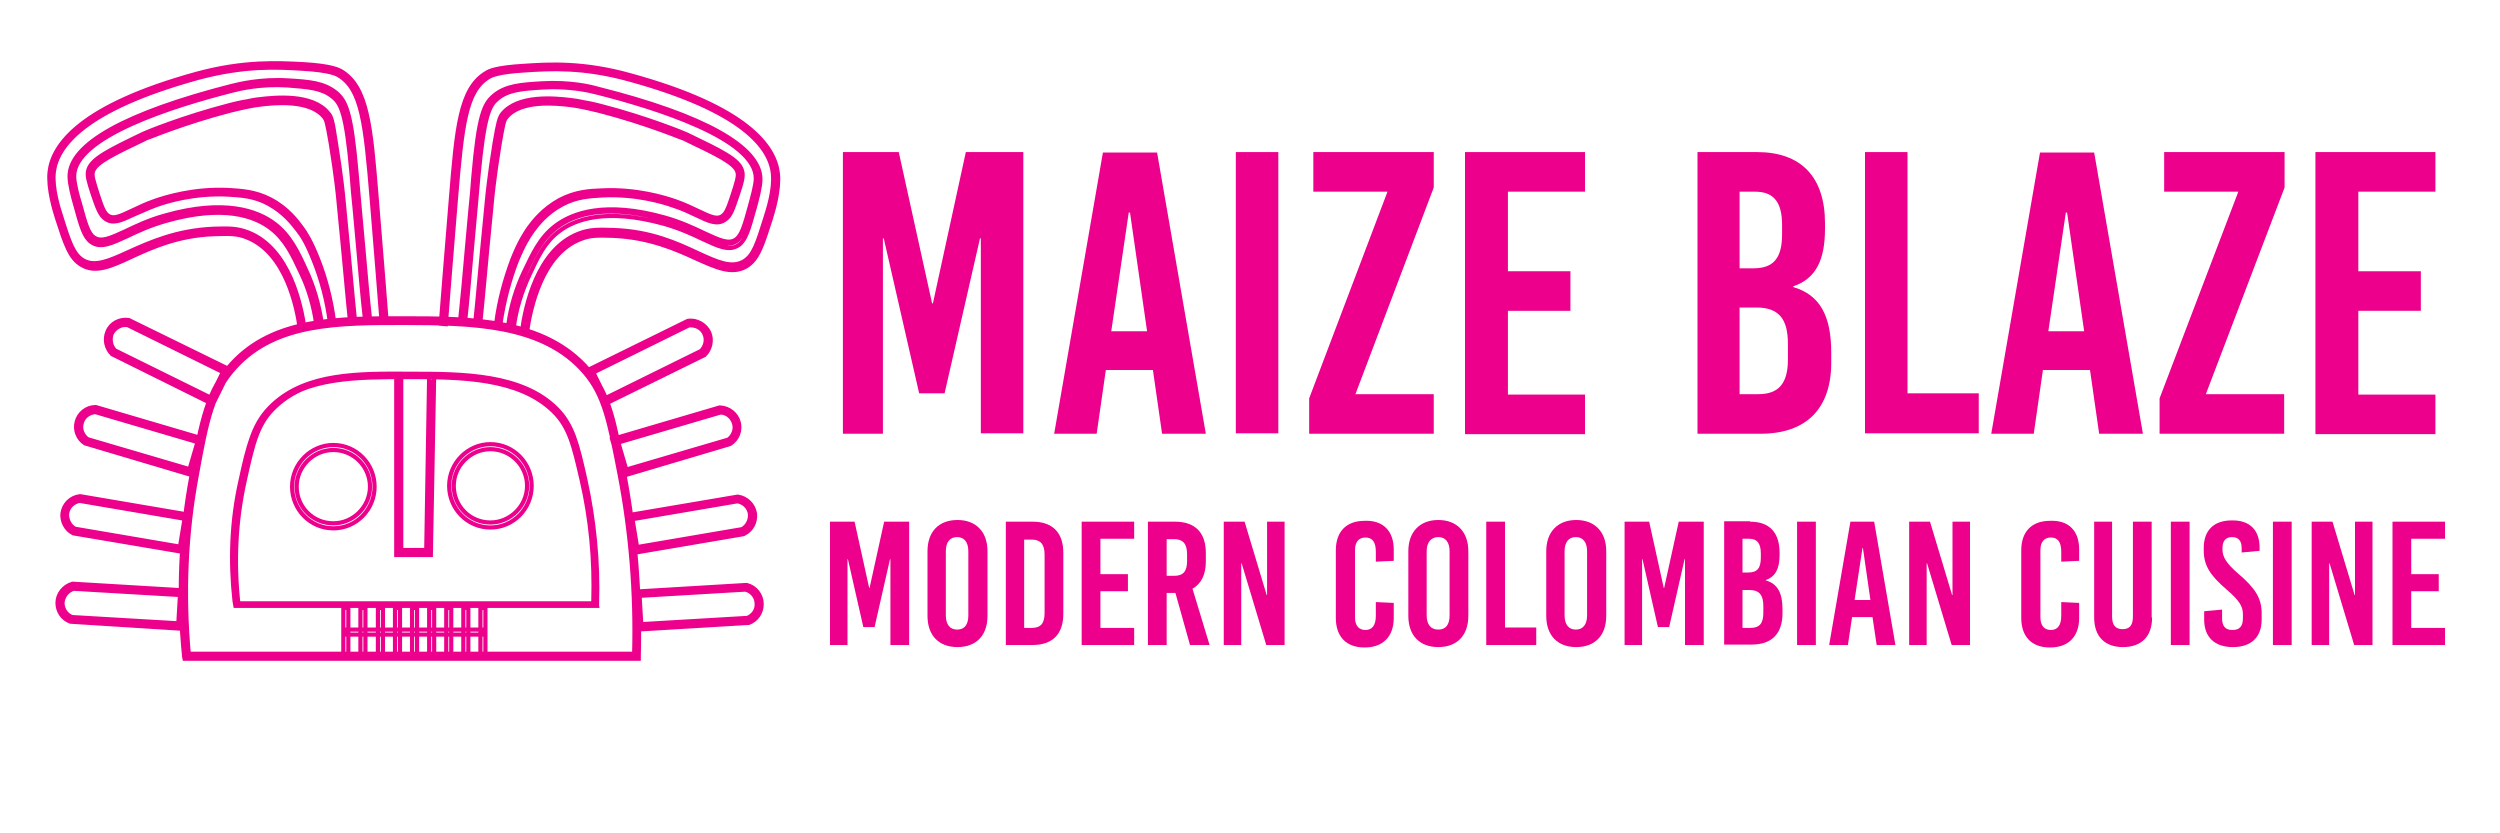 <?xml version="1.0" encoding="utf-8"?>
<svg xmlns="http://www.w3.org/2000/svg" xmlns:xlink="http://www.w3.org/1999/xlink" version="1.1" id="Layer_1" x="0px" y="0px" viewBox="0 0 600 200" style="enable-background:new 0 0 600 200;">
<style type="text/css">
	.st0{fill:none;stroke:#EC008C;}
	.st1{fill:#EC008C;}
</style>
<g id="XMLID_2_">
	<path id="XMLID_5_" class="st0" d="M27.6,84.1l22.9,11.3l3-6.1L30.6,78c-1.6-0.2-3.1,0.7-3.8,2.1C26.3,81.5,26.6,83.1,27.6,84.1z&#xD;&#xA;		 M51.1,97L26.9,85c-1.4-1.4-1.9-3.5-1.1-5.4c0.8-2,2.9-3.1,5.1-2.8l0.2,0.1l24.1,11.8L51.1,97z M30.8,77.4L54.3,89l-3.5,7.2&#xD;&#xA;		L27.3,84.6c-1.3-1.2-1.7-3.1-1-4.7C27.1,78.2,28.9,77.2,30.8,77.4z M21,105.4l24.5,7.2l1.9-6.5l-24.5-7.2c-1.6,0.1-3,1.2-3.3,2.7&#xD;&#xA;		C19.2,103,19.8,104.5,21,105.4z M46.3,114.1l-25.9-7.7c-1.7-1.1-2.5-3.2-2-5.1c0.5-2.1,2.4-3.6,4.5-3.6l0.1,0l25.8,7.6L46.3,114.1z&#xD;&#xA;		 M23,98.3l25.1,7.4l-2.2,7.7l-25.1-7.4c-1.5-1-2.2-2.8-1.7-4.5C19.4,99.6,21.1,98.3,23,98.3z M18,126.9l25.2,4.3l1.1-6.7l-25.2-4.3&#xD;&#xA;		c-1.6,0.3-2.8,1.5-3,3.1C16,124.7,16.7,126.2,18,126.9z M44.2,132.5L17.6,128c-1.8-0.9-2.8-2.9-2.6-4.8c0.3-2.1,1.9-3.8,4.1-4.1&#xD;&#xA;		l0.1,0l0.1,0l26.4,4.5L44.2,132.5z M19.2,119.6L45,124l-1.3,7.9l-25.8-4.4c-1.6-0.8-2.5-2.5-2.3-4.2&#xD;&#xA;		C15.8,121.4,17.3,119.9,19.2,119.6z M17.3,148.1l25.5,1.5l0.4-6.8l-25.5-1.5c-1.5,0.4-2.6,1.8-2.7,3.4&#xD;&#xA;		C15,146.2,15.9,147.6,17.3,148.1z M43.8,150.9l-26.9-1.7c-1.9-0.7-3.1-2.5-3.1-4.5c0-2.1,1.5-4,3.6-4.6l0.1,0l26.8,1.6L43.8,150.9z&#xD;&#xA;		 M17.6,140.8l26.2,1.6l-0.5,8l-26.2-1.6c-1.6-0.6-2.7-2.2-2.7-4C14.5,142.9,15.8,141.2,17.6,140.8z M142.4,89.4l3,6.1l22.9-11.3&#xD;&#xA;		c1-1.1,1.4-2.6,0.8-4c-0.6-1.5-2.2-2.3-3.8-2.1L142.4,89.4z M144.9,97.1l-4-8.2L165.1,77c2.1-0.3,4.2,0.9,5.1,2.8&#xD;&#xA;		c0.8,1.8,0.3,4-1.1,5.4l-0.2,0.1L144.9,97.1z M165.2,77.6l-23.5,11.6l3.5,7.2l23.5-11.6c1.3-1.2,1.7-3.1,1-4.7&#xD;&#xA;		C168.9,78.3,167.1,77.3,165.2,77.6z M148.4,106.2l1.9,6.5l24.5-7.2c1.2-0.9,1.8-2.4,1.4-3.8c-0.4-1.5-1.7-2.7-3.3-2.7L148.4,106.2z&#xD;&#xA;		 M149.5,114.2l-2.6-8.8l25.8-7.6l0.1,0c2.2,0.1,4,1.6,4.5,3.6c0.5,1.9-0.3,4-2,5.1l-0.2,0.1L149.5,114.2z M172.8,98.4l-25.1,7.4&#xD;&#xA;		l2.2,7.7l25.1-7.4c1.5-1,2.2-2.8,1.7-4.5C176.4,99.8,174.8,98.4,172.8,98.4z M151.8,124.6l1.1,6.7l25.2-4.3c1.3-0.7,2-2.2,1.9-3.6&#xD;&#xA;		c-0.2-1.6-1.4-2.8-3-3.1L151.8,124.6z M152,132.7l-1.5-9l26.5-4.5l0.1,0c2.1,0.3,3.8,2,4.1,4.1c0.2,2-0.8,3.9-2.6,4.8l-0.2,0.1&#xD;&#xA;		L152,132.7z M177,119.7l-25.8,4.4l1.3,7.9l25.8-4.4c1.6-0.8,2.5-2.5,2.3-4.2C180.3,121.5,178.9,120,177,119.7z M153.5,143l0.4,6.8&#xD;&#xA;		l25.5-1.5c1.4-0.6,2.3-1.9,2.2-3.4c0-1.6-1.1-3-2.7-3.4L153.5,143z M152.8,151.1l-0.5-9.1l26.8-1.6l0.1,0c2.1,0.5,3.6,2.4,3.6,4.6&#xD;&#xA;		c0,2-1.2,3.8-3.1,4.5l-0.2,0L152.8,151.1z M179,140.9l-26.2,1.6l0.5,8l26.2-1.6c1.6-0.6,2.7-2.2,2.7-4&#xD;&#xA;		C182.1,143,180.8,141.4,179,140.9z M80,108c-4.8,0-8.8,4-8.8,8.8c0,4.9,3.9,8.8,8.8,8.8c4.8,0,8.8-4,8.8-8.8&#xD;&#xA;		C88.8,112,84.9,108,80,108z M80,126.8c-5.5,0-9.9-4.5-9.9-10s4.5-10,9.9-10c5.5,0,9.9,4.5,9.9,10S85.5,126.8,80,126.8z&#xD;&#xA;		 M115.9,152.3H83.1v-1.2h32.9V152.3z M83.6,157.5h-1.2v-11.6h1.2V157.5z M87.7,157.5h-1.2v-11.6h1.2V157.5z M91.9,157.5h-1.2v-11.6&#xD;&#xA;		h1.2V157.5z M96,157.5h-1.2v-11.6H96V157.5z M100.1,157.5h-1.2v-11.6h1.2V157.5z M104.2,157.5H103v-11.6h1.2V157.5z M108.3,157.5&#xD;&#xA;		h-1.2v-11.6h1.2V157.5z M112.4,157.5h-1.2v-11.6h1.2V157.5z M116.5,157.5h-1.2v-11.6h1.2V157.5z M117.7,107.8c-4.8,0-8.8,4-8.8,8.8&#xD;&#xA;		c0,4.9,3.9,8.8,8.8,8.8c4.8,0,8.8-4,8.8-8.8C126.5,111.7,122.5,107.8,117.7,107.8z M117.7,126.6c-5.5,0-9.9-4.5-9.9-10&#xD;&#xA;		c0-5.5,4.5-10,9.9-10c5.5,0,9.9,4.5,9.9,10C127.6,122.1,123.2,126.6,117.7,126.6z M103.4,133.2h-8.3V89.8h1.2V132h6l0.7-42.1l1.2,0&#xD;&#xA;		L103.4,133.2z M95.7,91v41.6h7.2c0.2-13.8,0.5-27.7,0.7-41.5 M57.2,144.8h86.1c0.3-10-0.7-20-2.8-29.6c-2-9-3.1-13.1-6.6-16.7&#xD;&#xA;		c-8.1-8.2-22.3-8.2-34.8-8.3c-12.8,0-24.9-0.1-32.8,7.2c-4.4,4-5.5,8.5-7.6,18.1C56.6,125,56.1,134.8,57.2,144.8z M143.3,145.4&#xD;&#xA;		H56.5l-0.1-0.5c-1.2-10-0.7-20,1.4-29.6c2-9,3-13.9,7.8-18.3c8.1-7.4,20.2-7.4,33-7.3c12.5,0,26.7,0.1,35,8.4&#xD;&#xA;		c3.9,3.9,4.9,8.5,6.8,16.9c2.2,9.7,3.1,19.7,2.8,29.8L143.3,145.4z M45.3,156.9h106.9c0.4-14.6-0.8-29.1-3.5-43.1&#xD;&#xA;		c-2.5-13-3.8-19-8.3-24.3c-10.1-11.9-27.7-11.9-43.2-12C81.3,77.5,66.3,77.5,56.6,88c-5.5,5.9-6.9,12.3-9.4,26.2&#xD;&#xA;		C44.6,128.1,44,142.4,45.3,156.9z M153.3,158.1H44.3l-0.1-0.5c-1.5-14.8-0.9-29.4,1.8-43.6c2.4-13.2,3.8-20.4,9.7-26.8&#xD;&#xA;		c10.1-10.9,25.4-10.8,41.5-10.8c15.7,0,33.6,0.1,44.1,12.4c4.9,5.7,6.2,12.5,8.5,24.8c2.7,14.3,3.9,29.1,3.5,43.9L153.3,158.1z&#xD;&#xA;		 M44.8,157.5c-1.8-18.1-0.2-32.9,1.8-43.4c2.5-13.5,3.9-20.4,9.6-26.5C66.1,76.9,81.3,77,97.2,77c15.9,0,33.3,0.1,43.6,12.2&#xD;&#xA;		c4.7,5.5,6,11.9,8.4,24.5c2.2,11.3,4,26.1,3.5,43.8H44.8z M126.5,79.5l-1.2-0.2c0.8-5.7,3.6-19.3,13.5-23.2c2.8-1.1,5-1,8.4-0.9&#xD;&#xA;		c9,0.3,15.3,3.2,20.4,5.6c4.6,2.1,7.9,3.6,10.8,2c2.5-1.4,3.4-4.5,5.3-10.5c0.6-1.9,2.2-6.8,1.8-10.6c-0.6-6.2-7.1-15.1-34.4-22.6&#xD;&#xA;		c-11.2-3.1-19-2.6-25.2-2.2c-6.6,0.4-8.1,1.3-8.6,1.6c-5.5,3.3-6.4,11.4-7.9,29.5c-1.2,14.2-2,24.9-2.4,29.8l-1.2-0.1&#xD;&#xA;		c0.4-4.9,1.2-15.6,2.4-29.8c1.4-17.2,2.2-26.7,8.5-30.4c0.6-0.4,2.2-1.3,9.1-1.7c6-0.4,14.2-0.9,25.6,2.3&#xD;&#xA;		c28,7.7,34.6,17.1,35.3,23.6c0.4,4-1.2,9.2-1.8,11.1c-2,6.2-3,9.5-5.9,11.2c-3.4,1.9-7.1,0.2-11.8-1.9c-5-2.3-11.3-5.1-20-5.5&#xD;&#xA;		c-3.5-0.1-5.5-0.2-7.9,0.8C130,61,127.3,74.1,126.5,79.5z M106.4,77.7c0.4-4.9,1.2-15.5,2.4-29.8c1.5-17.6,2.3-26.4,8.2-30&#xD;&#xA;		c0.6-0.4,2.2-1.3,8.8-1.7c6.5-0.4,14.4-0.8,25.4,2.3c6.4,1.8,33.4,9.2,34.9,23.1c0.4,3.9-1.2,8.9-1.8,10.9c-1.9,6.1-3,9.3-5.6,10.9&#xD;&#xA;		c-6.3,3.7-14.2-6.8-31.5-7.5c-3.4-0.1-5.6-0.2-8.2,0.8c-10.3,4.1-12.6,19.1-13.1,22.7 M79.2,77.5c-0.7-5.3-2-10.3-3.9-15&#xD;&#xA;		c-1.6-4.1-2.9-6.1-3.8-7.2c-1.1-1.4-3.2-4.3-7.1-6.4c-3.5-1.9-6.7-2-9.7-2.2c-8-0.4-14.6,1.6-17.1,2.5c-2.2,0.8-4,1.7-5.5,2.3&#xD;&#xA;		c-3,1.4-4.9,2.3-6.7,1.1c-1.4-0.9-2-2.7-3.1-5.9c-1-3.1-1.5-4.6-1.1-5.9c0.8-2.7,4.9-4.7,13.2-8.7c0.4-0.2,9.2-3.9,20.8-6.9&#xD;&#xA;		c1.9-0.5,4-0.9,4.2-0.9c0.9-0.2,1.9-0.4,3-0.5c3.4-0.4,12.6-1.4,16.4,3.4c0.7,0.8,1,1.6,1.8,7c1.3,8,1.8,13.3,1.8,13.4&#xD;&#xA;		C83.5,58.9,84,64.4,84,64.4c0.5,5.4,0.9,9.8,1.2,12.6L84,77.1c-0.3-2.8-0.7-7.2-1.2-12.6c0,0-0.5-5.5-1.6-16.7&#xD;&#xA;		c0-0.1-0.5-5.4-1.8-13.3c-0.9-5.3-1.1-5.8-1.6-6.4c-3.4-4.3-12.1-3.4-15.3-3c-1,0.1-2,0.3-3,0.5c0,0-2,0.4-4,0.9&#xD;&#xA;		c-11.6,3-20.5,6.8-20.6,6.8c-7.5,3.6-12,5.7-12.6,7.9c-0.3,1,0.2,2.4,1.1,5.3c1,3,1.5,4.6,2.6,5.3c1.2,0.8,2.7,0.2,5.6-1.2&#xD;&#xA;		c1.5-0.7,3.3-1.6,5.6-2.4c2.6-0.9,9.4-3,17.6-2.6c3,0.2,6.4,0.3,10.2,2.3c4,2.1,6.3,5.2,7.4,6.7c0.9,1.2,2.2,3.2,3.9,7.5&#xD;&#xA;		c1.9,4.8,3.2,9.9,3.9,15.3L79.2,77.5z M84.6,77c-0.3-2.8-0.7-7.2-1.2-12.6c0,0-0.5-5.5-1.6-16.7c0,0-0.5-5.3-1.8-13.3&#xD;&#xA;		c-0.9-5.3-1.1-6-1.7-6.7c-3.6-4.5-12.4-3.6-15.9-3.2c-1.3,0.1-2.3,0.3-3,0.5c0,0-2,0.4-4,0.9c-11.7,3-20.6,6.8-20.7,6.8&#xD;&#xA;		c-8.2,3.9-12.2,5.9-12.9,8.3c-0.3,1.2,0.2,2.6,1.1,5.6c1,3.1,1.6,4.8,2.8,5.6c2.4,1.5,5.2-1.2,11.7-3.6c1.5-0.5,8.7-3,17.3-2.6&#xD;&#xA;		c3.2,0.2,6.4,0.4,10,2.3c3.9,2.1,6.1,5,7.3,6.5c0.8,1,2.1,3,3.9,7.4c1.4,3.4,3,8.6,3.9,15.2 M75.9,77.8c-0.6-4.3-1.8-8.5-3.7-12.4&#xD;&#xA;		c-2-4.3-3.7-7.9-7.2-10.6c-3.9-3-11.4-5.7-25.1-1.8c-3.9,1.1-6.9,2.5-9.4,3.7c-3.7,1.7-6.4,3-8.6,1.4c-1.7-1.2-2.4-3.7-3.8-8.8&#xD;&#xA;		c-0.6-2.1-1.4-5.1-1.4-7c0-7.7,13.5-15.2,39-21.7c1.7-0.4,6.8-1.7,13.4-1.3c5.2,0.3,8.6,0.6,11.5,2.9c2.4,2,3.7,4.5,5,19.6&#xD;&#xA;		c0.2,2.6,0.5,5.3,0.7,7.9c0.3,3.3,0.6,6.6,0.9,9.9c0.5,5.7,1,11.5,1.6,17l-1.2,0.1C87,71.3,86.5,65.6,86,59.8&#xD;&#xA;		c-0.3-3.3-0.6-6.6-0.9-9.9c-0.3-2.6-0.5-5.3-0.7-7.9c-1.3-15.1-2.6-17.2-4.6-18.8c-2.6-2.1-5.8-2.3-10.8-2.7&#xD;&#xA;		c-6.5-0.4-11.4,0.8-13,1.2c-14.3,3.6-38.2,11.1-38.2,20.6c0,1.7,0.8,4.7,1.4,6.6c1.3,4.8,2,7.2,3.4,8.1c1.7,1.2,4,0.1,7.5-1.5&#xD;&#xA;		c2.5-1.2,5.6-2.7,9.6-3.8c14.2-4,22.1-1.1,26.2,2c3.7,2.8,5.6,6.8,7.5,11c1.9,4,3.1,8.3,3.8,12.7L75.9,77.8z M88.2,76.8&#xD;&#xA;		c-0.4-3.8-1-9.8-1.6-17.1c-0.5-5.9-1.1-11.9-1.7-17.8c-1.3-14.9-2.5-17.4-4.8-19.2c-2.7-2.2-6-2.5-11.1-2.8&#xD;&#xA;		c-6.4-0.4-11.3,0.8-13.2,1.2c-7.2,1.8-38.6,9.7-38.6,21.1c0,1.8,0.8,4.7,1.4,6.8c1.4,4.9,2,7.4,3.6,8.4c3.4,2.3,8-2.5,17.5-5.2&#xD;&#xA;		c3.2-0.9,17-4.7,25.6,1.9c3.6,2.7,5.4,6.5,7.4,10.8c2.3,5,3.3,9.4,3.7,12.5 M72,79.2c-0.7-5.5-3.4-18.5-12.7-22.2&#xD;&#xA;		c-2.4-1-4.4-0.9-7.9-0.8c-8.7,0.3-15,3.2-20,5.5c-4.7,2.2-8.5,3.9-11.8,1.9c-2.8-1.6-3.9-5-5.9-11.2c-0.6-1.9-2.2-7.1-1.8-11.1&#xD;&#xA;		c0.7-6.5,7.3-15.9,35.3-23.6c11.4-3.1,19.6-2.6,25.6-2.3c6.9,0.4,8.5,1.4,9.1,1.7c6.3,3.8,7.1,13.2,8.5,30.4&#xD;&#xA;		c1.2,14.2,2,24.9,2.4,29.8l-1.2,0.1c-0.4-4.9-1.2-15.5-2.4-29.8c-1.5-18.1-2.4-26.2-7.9-29.5c-0.5-0.3-2-1.2-8.6-1.6&#xD;&#xA;		c-6.3-0.4-14-0.8-25.2,2.2C20,26.3,13.6,35.2,12.9,41.4c-0.4,3.8,1.2,8.8,1.8,10.6c1.9,6.1,2.9,9.1,5.3,10.5&#xD;&#xA;		c2.8,1.6,6.2,0.1,10.8-2c5.1-2.3,11.5-5.2,20.4-5.6c3.4-0.1,5.6-0.2,8.4,0.9c9.9,3.9,12.7,17.5,13.5,23.2L72,79.2z M92.1,77.3&#xD;&#xA;		c-0.4-4.9-1.2-15.5-2.4-29.8c-1.5-17.6-2.3-26.4-8.2-30c-0.6-0.4-2.2-1.3-8.8-1.7c-6.5-0.4-14.4-0.8-25.4,2.3&#xD;&#xA;		c-6.4,1.8-33.4,9.2-34.9,23.1c-0.4,3.9,1.2,8.9,1.8,10.9c1.9,6.1,3,9.3,5.6,10.9c6.4,3.7,14.2-6.8,31.5-7.5&#xD;&#xA;		c3.4-0.1,5.6-0.2,8.2,0.8c10.3,4.1,12.6,19.1,13.1,22.7 M122,77.9c0.6-4.4,1.9-8.7,3.8-12.7c2-4.2,3.8-8.2,7.5-11&#xD;&#xA;		c4.1-3.1,11.9-6,26.2-2c3.9,1.1,7.1,2.6,9.6,3.8c3.5,1.6,5.7,2.7,7.5,1.5c1.4-1,2.1-3.3,3.4-8.1c0.5-1.9,1.4-4.9,1.4-6.6&#xD;&#xA;		c0-9.5-23.9-17-38.2-20.6c-1.6-0.4-6.5-1.6-13-1.2c-5,0.3-8.3,0.6-10.8,2.7c-1.9,1.6-3.2,3.7-4.6,18.8c-0.2,2.6-0.5,5.3-0.7,7.9&#xD;&#xA;		c-0.3,3.3-0.6,6.6-0.9,9.9c-0.5,5.7-1,11.5-1.6,17.1l-1.2-0.1c0.6-5.6,1.1-11.3,1.6-17c0.3-3.3,0.6-6.6,0.9-9.9&#xD;&#xA;		c0.3-2.6,0.5-5.3,0.7-7.9c1.3-15.1,2.6-17.6,5-19.6c2.8-2.3,6.3-2.6,11.5-2.9c6.7-0.4,11.7,0.8,13.4,1.3c25.5,6.4,39,14,39,21.7&#xD;&#xA;		c0,1.9-0.8,4.8-1.4,7c-1.4,5-2.1,7.6-3.8,8.8c-2.3,1.6-4.9,0.3-8.6-1.4c-2.5-1.2-5.5-2.6-9.4-3.7c-13.8-3.8-21.3-1.1-25.1,1.8&#xD;&#xA;		c-3.5,2.6-5.2,6.3-7.2,10.6c-1.8,3.9-3.1,8-3.7,12.4L122,77.9z M122.5,77.9c0.4-3.1,1.4-7.6,3.7-12.5c2-4.3,3.8-8.1,7.4-10.8&#xD;&#xA;		c8.7-6.7,22.5-2.8,25.6-1.9c9.6,2.7,14.1,7.5,17.5,5.2c1.6-1.1,2.2-3.5,3.6-8.4c0.6-2,1.4-5,1.4-6.8c0-11.4-31.4-19.3-38.6-21.1&#xD;&#xA;		c-1.9-0.5-6.8-1.7-13.2-1.2c-5.1,0.3-8.4,0.6-11.1,2.8c-2.2,1.8-3.5,4.3-4.8,19.2c-0.5,5.9-1.2,11.8-1.7,17.8&#xD;&#xA;		c-0.6,7.3-1.2,13.2-1.6,17.1 M119.1,77.5c0.7-5.4,2.1-10.5,3.9-15.3c1.7-4.3,3.1-6.3,3.9-7.5c1.1-1.5,3.4-4.5,7.4-6.7&#xD;&#xA;		c3.8-2,7.2-2.2,10.2-2.3c8.2-0.4,15,1.7,17.6,2.6c2.3,0.8,4.1,1.7,5.6,2.4c2.9,1.4,4.4,2,5.6,1.2c1.1-0.7,1.6-2.3,2.6-5.3&#xD;&#xA;		c0.9-2.8,1.4-4.3,1.1-5.3c-0.6-2.2-5.1-4.3-12.6-7.9c-0.1,0-9-3.8-20.6-6.8c-2-0.5-4-0.9-4-0.9c-1-0.2-2-0.4-3-0.5&#xD;&#xA;		c-3.3-0.4-11.9-1.3-15.3,3c-0.5,0.6-0.7,1.1-1.6,6.4c-1.3,7.9-1.8,13.2-1.8,13.3c-1.1,11.1-1.6,16.7-1.6,16.7&#xD;&#xA;		c-0.5,5.4-0.9,9.8-1.2,12.6l-1.2-0.1c0.3-2.8,0.7-7.2,1.2-12.6c0,0,0.5-5.5,1.6-16.7c0-0.1,0.5-5.4,1.8-13.4c0.9-5.4,1.2-6.1,1.8-7&#xD;&#xA;		c3.8-4.8,12.9-3.8,16.4-3.4c1,0.1,2.1,0.3,3,0.5c0.1,0,2.3,0.4,4.2,0.9c11.6,3,20.4,6.7,20.8,6.9c8.3,4,12.5,6,13.2,8.7&#xD;&#xA;		c0.4,1.3-0.1,2.9-1.1,5.9c-1.1,3.2-1.6,5-3.1,5.9c-1.8,1.2-3.8,0.3-6.7-1.1c-1.5-0.7-3.3-1.6-5.5-2.3c-2.5-0.9-9.1-2.9-17.1-2.5&#xD;&#xA;		c-3,0.2-6.2,0.3-9.7,2.2c-3.8,2-6,4.9-7.1,6.4c-0.8,1.1-2.1,3.1-3.8,7.2c-1.8,4.7-3.1,9.7-3.9,15L119.1,77.5z M119.7,77.6&#xD;&#xA;		c0.9-6.6,2.5-11.7,3.9-15.2c1.7-4.3,3.1-6.3,3.9-7.4c1.1-1.5,3.4-4.5,7.3-6.5c3.6-1.9,6.8-2.1,10-2.3c8.7-0.5,15.8,2,17.3,2.6&#xD;&#xA;		c6.5,2.4,9.4,5.1,11.7,3.6c1.3-0.8,1.8-2.5,2.8-5.6c1-3,1.4-4.4,1.1-5.6c-0.7-2.4-4.8-4.4-12.9-8.3c-0.1,0-9-3.8-20.7-6.8&#xD;&#xA;		c-2.1-0.5-4-0.9-4-0.9c-0.7-0.1-1.8-0.3-3-0.5c-3.4-0.4-12.3-1.3-15.9,3.2c-0.6,0.7-0.9,1.4-1.7,6.7c-1.3,8-1.8,13.3-1.8,13.3&#xD;&#xA;		c-1.1,11.1-1.6,16.7-1.6,16.7c-0.5,5.4-0.9,9.8-1.2,12.6 M142.4,144.8h-86l-0.1-0.5c-1.1-9.8-0.7-19.5,1.4-28.8&#xD;&#xA;		c1.9-8.7,3-13.6,7.7-17.8c8-7.2,20-7.2,32.7-7.2c12.4,0,26.4,0.1,34.7,8.2c3.9,3.8,4.9,8.3,6.8,16.5c2.2,9.5,3.1,19.2,2.8,29.1&#xD;&#xA;		L142.4,144.8z"/>
</g>
<g id="XMLID_1_">
	<path id="XMLID_3_" class="st1" d="M235.4,104.1V57.2h-0.2l-8.5,37.2h-6.1l-8.5-37.2h-0.2v46.9h-9.6V36.5h13.4l8,36.3h0.2l7.9-36.3&#xD;&#xA;		h13.8v67.5H235.4z"/>
	<path id="XMLID_62_" class="st1" d="M278.9,104.1l-2.2-15.3h-11.3l-2.2,15.3h-10.2l11.7-67.5h13l11.7,67.5H278.9z M266.7,79.5h8.6&#xD;&#xA;		L271.2,51h-0.3L266.7,79.5z"/>
	<path id="XMLID_65_" class="st1" d="M296.6,104.1V36.5h10.2v67.5H296.6z"/>
	<path id="XMLID_67_" class="st1" d="M325.3,94.6h18.8v9.5h-29.9v-8.5L333,46h-17.8v-9.5h28.9V45L325.3,94.6z"/>
	<path id="XMLID_69_" class="st1" d="M361.9,46v19.1h15v9.5h-15v20.1h18.5v9.5h-28.8V36.5h28.8V46H361.9z"/>
	<path id="XMLID_71_" class="st1" d="M421.7,36.5c10.6,0,16.3,6,16.3,17.1v1.3c0,7.5-2.2,12-7.6,13.8v0.2c6.4,1.9,9.1,6.9,9.1,15.8&#xD;&#xA;		V87c0,11.1-6,17.1-17,17.1h-15.1V36.5H421.7z M417.6,64.4h3.2c4.9,0,6.9-2.5,6.9-8.2V54c0-5.5-2-8-6.5-8h-3.7V64.4z M417.6,94.6&#xD;&#xA;		h4.4c4.9,0,7.1-2.6,7.1-8.3v-3.8c0-6-2.2-8.7-7.6-8.7h-4V94.6z"/>
	<path id="XMLID_77_" class="st1" d="M474.9,94.4v9.6h-27.3V36.5h10.2v57.9H474.9z"/>
	<path id="XMLID_79_" class="st1" d="M503.8,104.1l-2.2-15.3h-11.3l-2.2,15.3h-10.2l11.7-67.5h13l11.7,67.5H503.8z M491.6,79.5h8.6&#xD;&#xA;		L496.1,51h-0.3L491.6,79.5z"/>
	<path id="XMLID_82_" class="st1" d="M529.4,94.6h18.8v9.5h-29.9v-8.5L537.2,46h-17.8v-9.5h28.9V45L529.4,94.6z"/>
	<path id="XMLID_84_" class="st1" d="M566,46v19.1h15v9.5h-15v20.1h18.5v9.5h-28.8V36.5h28.8V46H566z"/>
	<path id="XMLID_86_" class="st1" d="M213.7,154.8v-20.6h-0.1l-3.7,16.3h-2.7l-3.7-16.3h-0.1v20.6h-4.2v-29.6h5.9l3.5,15.9h0.1&#xD;&#xA;		l3.5-15.9h6v29.6H213.7z"/>
	<path id="XMLID_88_" class="st1" d="M237,132.3v15.5c0,4.7-2.7,7.5-7.2,7.5c-4.5,0-7.2-2.8-7.2-7.5v-15.5c0-4.7,2.7-7.5,7.2-7.5&#xD;&#xA;		C234.2,124.8,237,127.6,237,132.3z M227,132.3v15.4c0,2.2,1,3.4,2.7,3.4c1.8,0,2.7-1.2,2.7-3.4v-15.4c0-2.2-1-3.4-2.7-3.4&#xD;&#xA;		C228,128.9,227,130.1,227,132.3z"/>
	<path id="XMLID_91_" class="st1" d="M247.8,125.2c4.8,0,7.4,2.6,7.4,7.5v14.6c0,4.9-2.6,7.5-7.4,7.5h-6.4v-29.6H247.8z&#xD;&#xA;		 M245.8,150.7h1.8c2.2,0,3.1-1.1,3.1-3.6v-14c0-2.5-1-3.6-3.1-3.6h-1.8V150.7z"/>
	<path id="XMLID_94_" class="st1" d="M264.1,129.4v8.4h6.6v4.1h-6.6v8.8h8.1v4.1h-12.6v-29.6h12.6v4.1H264.1z"/>
	<path id="XMLID_96_" class="st1" d="M282.1,142.3H280v12.5h-4.5v-29.6h6.5c4.8,0,7.4,2.6,7.4,7.5v2.1c0,3.1-1.1,5.3-3.2,6.5&#xD;&#xA;		l4.1,13.5h-4.7L282.1,142.3z M280,138.2h1.8c2.2,0,3.1-1.1,3.1-3.6V133c0-2.5-1-3.6-3.1-3.6H280V138.2z"/>
	<path id="XMLID_99_" class="st1" d="M303.9,154.8l-5.9-19.6h-0.1v19.6h-4.2v-29.6h5l5.3,17.6h0.1v-17.6h4.2v29.6H303.9z"/>
	<path id="XMLID_101_" class="st1" d="M334.5,131.9v2.7l-4.3,0.2v-2.4c0-2.4-0.9-3.4-2.5-3.4s-2.5,1.1-2.5,3v16.2c0,1.9,0.9,3,2.5,3&#xD;&#xA;		s2.5-1.1,2.5-3.4v-3.3l4.3,0.2v3.6c0,4.5-2.6,7.1-7,7.1c-4.4,0-6.9-2.6-6.9-7.1v-16.2c0-4.5,2.5-7.1,6.9-7.1&#xD;&#xA;		C331.9,124.8,334.5,127.4,334.5,131.9z"/>
	<path id="XMLID_103_" class="st1" d="M352.4,132.3v15.5c0,4.7-2.7,7.5-7.2,7.5s-7.2-2.8-7.2-7.5v-15.5c0-4.7,2.8-7.5,7.2-7.5&#xD;&#xA;		S352.4,127.6,352.4,132.3z M342.4,132.3v15.4c0,2.2,1,3.4,2.8,3.4s2.7-1.2,2.7-3.4v-15.4c0-2.2-1-3.4-2.7-3.4&#xD;&#xA;		S342.4,130.1,342.4,132.3z"/>
	<path id="XMLID_106_" class="st1" d="M368.7,150.6v4.2h-12v-29.6h4.5v25.4H368.7z"/>
	<path id="XMLID_108_" class="st1" d="M385.5,132.3v15.5c0,4.7-2.7,7.5-7.2,7.5s-7.2-2.8-7.2-7.5v-15.5c0-4.7,2.8-7.5,7.2-7.5&#xD;&#xA;		S385.5,127.6,385.5,132.3z M375.5,132.3v15.4c0,2.2,1,3.4,2.7,3.4s2.7-1.2,2.7-3.4v-15.4c0-2.2-1-3.4-2.7-3.4&#xD;&#xA;		S375.5,130.1,375.5,132.3z"/>
	<path id="XMLID_111_" class="st1" d="M404.4,154.8v-20.6h-0.1l-3.7,16.3h-2.7l-3.7-16.3h-0.1v20.6h-4.2v-29.6h5.9l3.5,15.9h0.1&#xD;&#xA;		l3.5-15.9h6v29.6H404.4z"/>
	<path id="XMLID_113_" class="st1" d="M420,125.2c4.7,0,7.1,2.6,7.1,7.5v0.5c0,3.3-1,5.2-3.3,6v0.1c2.8,0.8,4,3,4,6.9v1&#xD;&#xA;		c0,4.9-2.6,7.5-7.4,7.5h-6.6v-29.6H420z M418.2,137.4h1.4c2.2,0,3-1.1,3-3.6v-1c0-2.4-0.9-3.5-2.8-3.5h-1.6V137.4z M418.2,150.7&#xD;&#xA;		h1.9c2.2,0,3.1-1.1,3.1-3.6v-1.7c0-2.6-1-3.8-3.3-3.8h-1.7V150.7z"/>
	<path id="XMLID_117_" class="st1" d="M431.3,154.8v-29.6h4.5v29.6H431.3z"/>
	<path id="XMLID_119_" class="st1" d="M450.4,154.8l-1-6.7h-4.9l-1,6.7H439l5.1-29.6h5.7l5.1,29.6H450.4z M445.1,144h3.8l-1.8-12.5&#xD;&#xA;		h-0.1L445.1,144z"/>
	<path id="XMLID_122_" class="st1" d="M468.4,154.8l-5.9-19.6h-0.1v19.6h-4.2v-29.6h5l5.3,17.6h0.1v-17.6h4.2v29.6H468.4z"/>
	<path id="XMLID_124_" class="st1" d="M499,131.9v2.7l-4.3,0.2v-2.4c0-2.4-0.9-3.4-2.5-3.4s-2.5,1.1-2.5,3v16.2c0,1.9,0.9,3,2.5,3&#xD;&#xA;		s2.5-1.1,2.5-3.4v-3.3l4.3,0.2v3.6c0,4.5-2.6,7.1-7,7.1c-4.4,0-6.9-2.6-6.9-7.1v-16.2c0-4.5,2.5-7.1,6.9-7.1&#xD;&#xA;		C496.5,124.8,499,127.4,499,131.9z"/>
	<path id="XMLID_126_" class="st1" d="M516.5,148.2c0,4.7-2.7,7.1-7,7.1c-4.2,0-6.9-2.4-6.9-7.1v-23h4.3v22.8c0,2.2,1,3,2.5,3&#xD;&#xA;		c1.6,0,2.5-0.8,2.5-3v-22.8h4.5V148.2z"/>
	<path id="XMLID_128_" class="st1" d="M521,154.8v-29.6h4.5v29.6H521z"/>
	<path id="XMLID_130_" class="st1" d="M542.3,131.4v0.8l-4.3,0.4v-1.1c0-1.7-0.8-2.6-2.3-2.6s-2.3,0.9-2.3,2.6v0.4&#xD;&#xA;		c0,1.7,0.8,3.2,3.8,5.8c4.1,3.5,5.6,5.9,5.6,9.5v1.5c0,4.2-2.5,6.6-6.9,6.6c-4.4,0-6.9-2.4-6.9-6.6v-2l4.3-0.4v2.1&#xD;&#xA;		c0,1.9,0.8,2.8,2.5,2.8c1.7,0,2.5-0.9,2.5-2.8v-1c0-1.9-0.9-3.3-3.9-5.9c-4.1-3.5-5.5-5.9-5.5-9.4v-0.6c0-4.2,2.4-6.6,6.7-6.6&#xD;&#xA;		C539.9,124.8,542.3,127.2,542.3,131.4z"/>
	<path id="XMLID_132_" class="st1" d="M545.5,154.8v-29.6h4.5v29.6H545.5z"/>
	<path id="XMLID_134_" class="st1" d="M565,154.8l-5.9-19.6H559v19.6h-4.2v-29.6h5l5.3,17.6h0.1v-17.6h4.2v29.6H565z"/>
	<path id="XMLID_136_" class="st1" d="M578.7,129.4v8.4h6.6v4.1h-6.6v8.8h8.1v4.1h-12.6v-29.6h12.6v4.1H578.7z"/>
</g>
<g id="XMLID_73_">
</g>
<g id="XMLID_76_">
</g>
<g id="XMLID_138_">
</g>
<g id="XMLID_139_">
</g>
<g id="XMLID_140_">
</g>
<g id="XMLID_141_">
</g>
</svg>